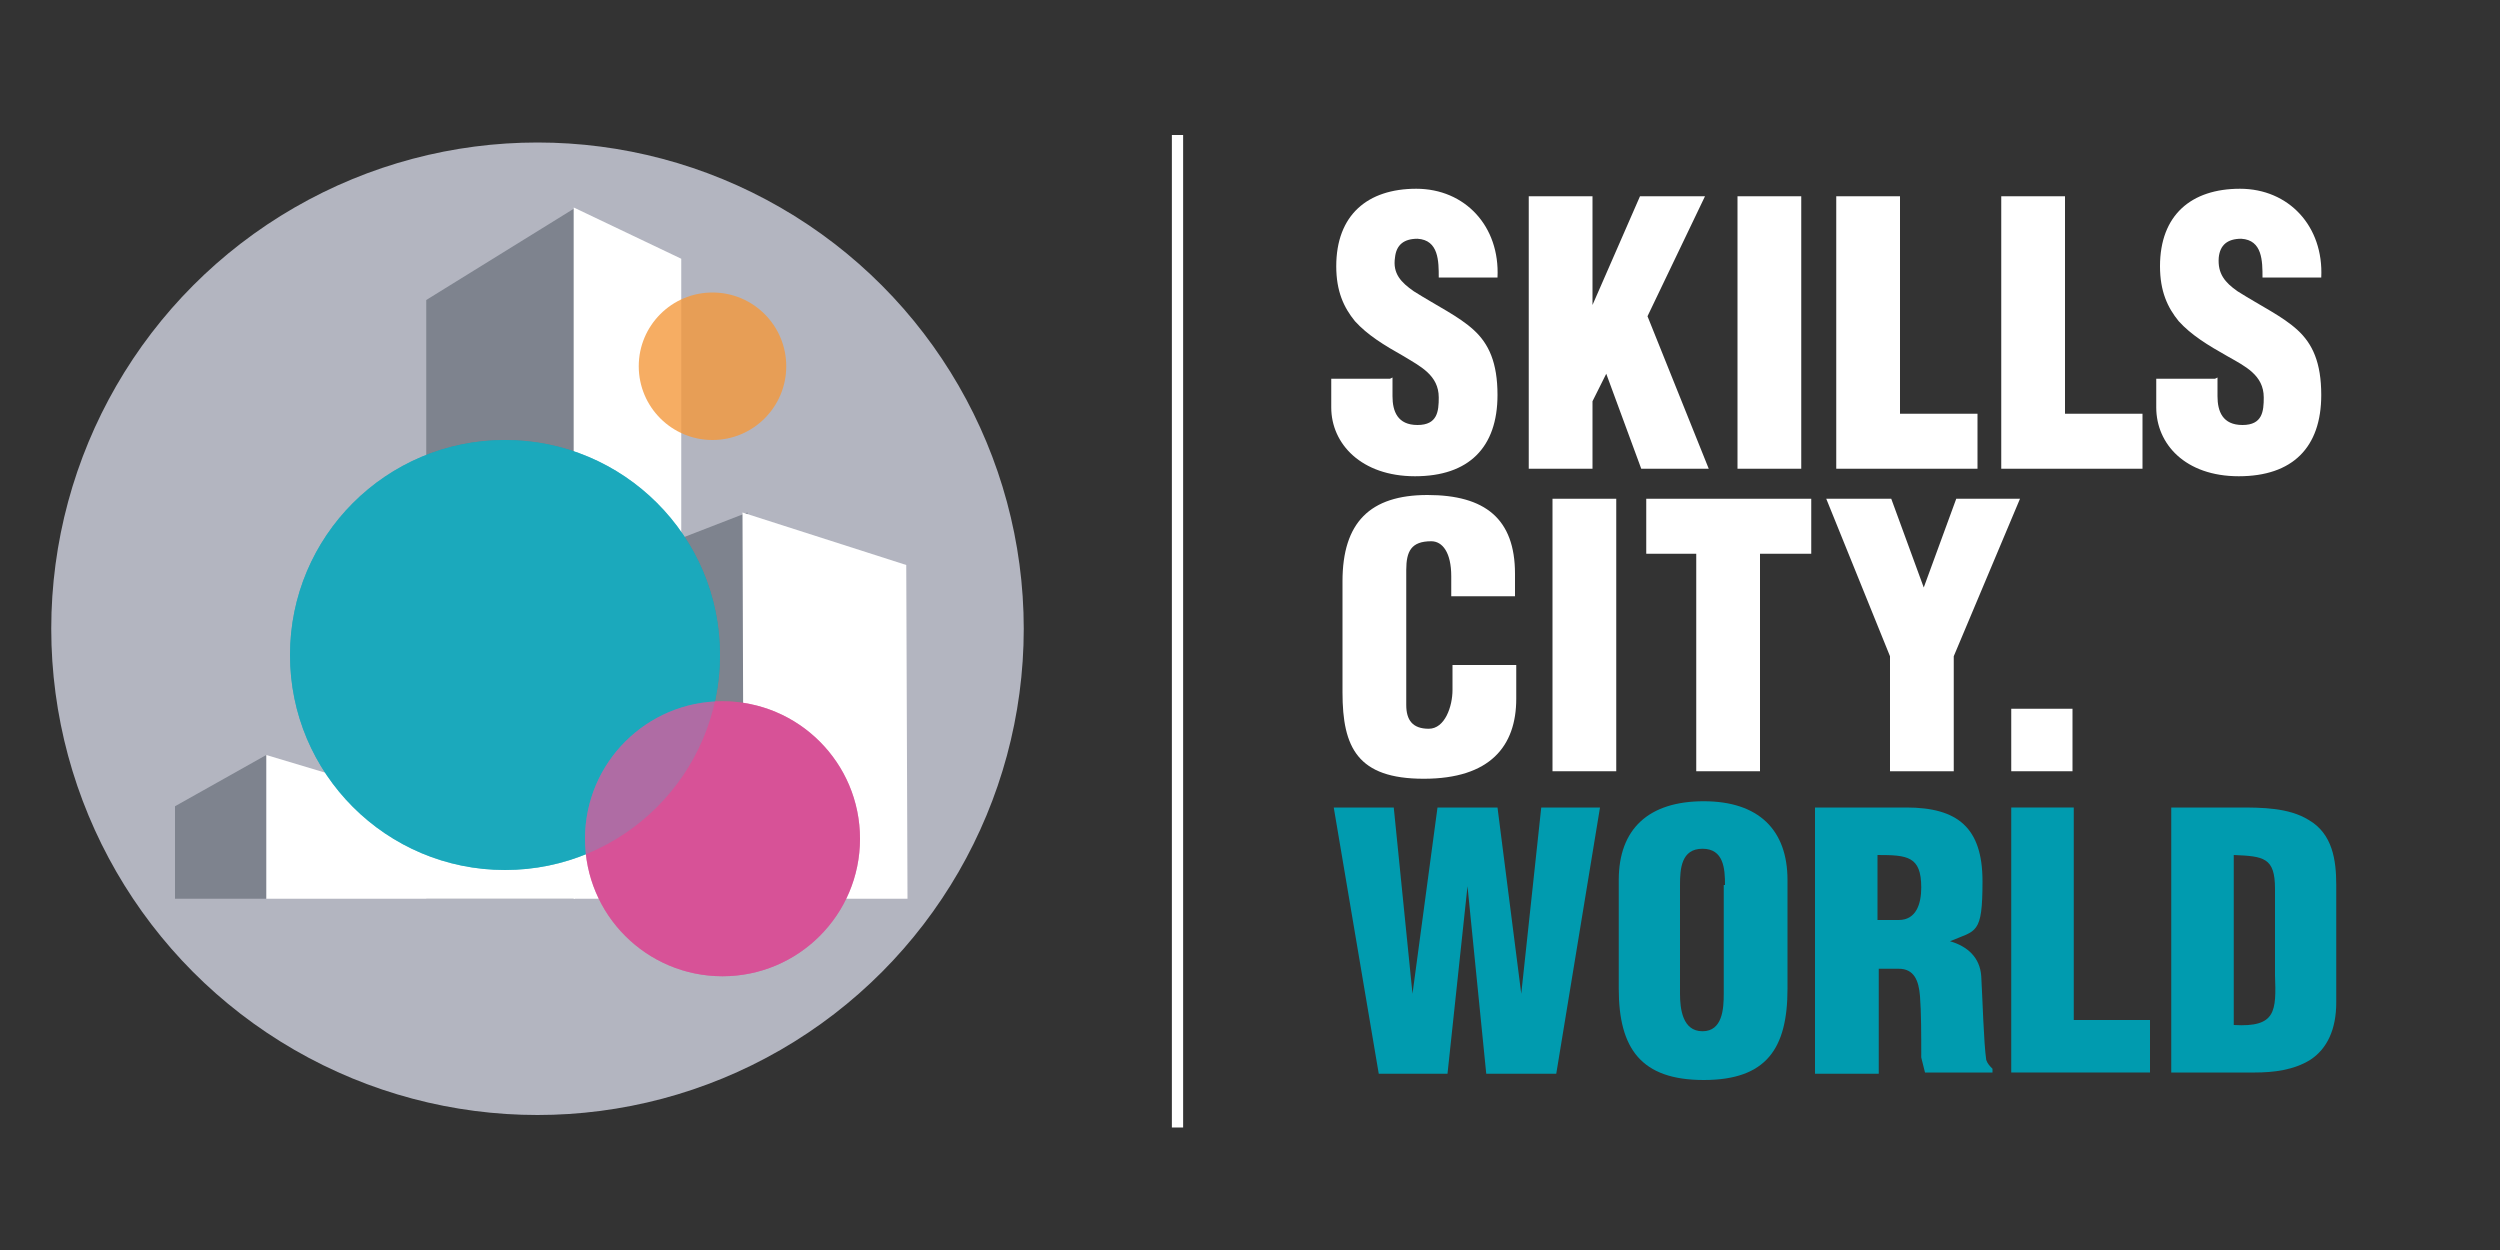 <?xml version="1.0" encoding="UTF-8"?>
<svg xmlns="http://www.w3.org/2000/svg" version="1.1" viewBox="0 0 200 100">
  <rect x="0" y="0" width="200" height="100" fill="#333333" stroke="none"/>
  <!-- Generator: Adobe Illustrator 30.0.0, SVG Export Plug-In . SVG Version: 2.1.1 Build 123)  -->
  <defs>
    <style>
      .st0 {
        fill: #f3983c;
        opacity: .8;
      }

      .st0, .st1, .st2, .st3, .st4, .st5, .st6 {
        isolation: isolate;
      }

      .st2 {
        fill: #d75096;
      }

      .st2, .st4 {
        mix-blend-mode: multiply;
      }

      .st7 {
        fill: none;
        stroke: #fff;
        stroke-miterlimit: 10;
        stroke-width: .9px;
      }

      .st8 {
        fill: #fff;
      }

      .st3 {
        fill: #030e19;
        opacity: .3;
      }

      .st4, .st9 {
        fill: #009baf;
      }

      .st5 {
        fill: #d95599;
      }

      .st5, .st6 {
        opacity: .5;
      }

      .st10 {
        fill: #b3b5c0;
      }

      .st6 {
        fill: #36b9ca;
      }
    </style>
  </defs>
  <g class="st1">
    <g id="Ebene_1">
      <circle class="st10" cx="43" cy="50.3" r="38.9"/>
      <polygon class="st3" points="45.9 71.9 34.1 71.9 34.1 24 45.9 16.7 45.9 71.9"/>
      <polygon class="st8" points="54.5 71.9 45.9 71.9 45.9 16.6 54.5 20.7 54.5 71.9"/>
      <polygon class="st3" points="59.9 71.9 48.7 71.9 48.7 45.3 59.8 41 59.9 71.9"/>
      <polygon class="st8" points="59.5 71.9 72.6 71.9 72.5 45.2 59.4 41 59.5 71.9"/>
      <polygon class="st8" points="21.3 60.4 46 67.8 46 71.9 21.3 71.9 21.3 60.4"/>
      <polygon class="st3" points="14 64.5 21.3 60.4 21.3 71.9 14 71.9 14 64.5"/>
      <circle class="st0" cx="57" cy="29.3" r="5.9"/>
      <line class="st7" x1="94.2" y1="90.2" x2="94.2" y2="10.8"/>
      <path class="st8" d="M111.4,30.2v1.5c0,1.2.4,2.3,2,2.3s1.7-1.1,1.7-2.2c0-1.8-1.5-2.5-2.8-3.3-1.6-.9-2.9-1.7-3.9-2.8-.9-1.1-1.5-2.4-1.5-4.4,0-4.1,2.5-6.2,6.4-6.2s6.7,3,6.5,7.1h-4.7c0-1.3,0-3-1.7-3.1-1.1,0-1.7.5-1.8,1.5-.2,1.3.5,2,1.5,2.7,1.9,1.2,3.6,2,4.8,3.1,1.2,1.1,1.9,2.6,1.9,5.2,0,4.2-2.3,6.5-6.6,6.5s-6.7-2.6-6.7-5.5v-2.3h4.7,0Z"/>
      <path class="st8" d="M122.3,37.5V15.7h5.1v8.7h0l3.8-8.7h5.2l-4.6,9.6,4.9,12.2h-5.4l-2.8-7.6-1.1,2.2v5.4s-5.1,0-5.1,0Z"/>
      <path class="st8" d="M139,37.5V15.7h5.1v21.8s-5.1,0-5.1,0Z"/>
      <path class="st8" d="M146.9,37.5V15.7h5.1v17.4h6.2v4.4s-11.4,0-11.4,0Z"/>
      <path class="st8" d="M160.1,37.5V15.7h5.1v17.4h6.2v4.4s-11.4,0-11.4,0Z"/>
      <path class="st8" d="M177.4,30.2v1.5c0,1.2.4,2.3,2,2.3s1.7-1.1,1.7-2.2c0-1.8-1.5-2.5-2.9-3.3-1.6-.9-2.9-1.7-3.9-2.8-.9-1.1-1.5-2.4-1.5-4.4,0-4.1,2.5-6.2,6.4-6.2s6.7,3,6.5,7.1h-4.7c0-1.3,0-3-1.7-3.1-1.1,0-1.7.5-1.8,1.5-.1,1.3.5,2,1.5,2.7,1.9,1.2,3.6,2,4.8,3.1,1.2,1.1,1.9,2.6,1.9,5.2,0,4.2-2.3,6.5-6.6,6.5s-6.6-2.6-6.6-5.5v-2.3h4.7,0Z"/>
      <path class="st8" d="M116.1,47.5v-1.4c0-1.9-.7-2.8-1.6-2.8-1.6,0-2,.8-2,2.3v10.8c0,1.2.5,1.9,1.8,1.9s1.9-1.8,1.9-3.1v-2h5.1v2.7c0,3.8-2.1,6.4-7.4,6.4s-6.5-2.5-6.5-6.9v-8.9c0-4.7,2.2-6.9,6.8-6.9s7,1.9,7,6.3v1.8h-5.1Z"/>
      <path class="st8" d="M124.2,61.7v-21.8h5.1v21.8h-5.1Z"/>
      <path class="st8" d="M131.7,39.9h13.2v4.4h-4.1v17.4h-5.1v-17.4h-4v-4.4h0Z"/>
      <path class="st8" d="M153.9,47h0l2.6-7.1h5.1l-5.3,12.6v9.2h-5.1v-9.2l-5.1-12.6h5.2l2.6,7.1h0Z"/>
      <path class="st8" d="M160.9,61.7v-5h4.9v5h-4.9Z"/>
      <path class="st9" d="M121.7,79.5h0l1.6-14.9h4.7l-3.5,21.3h-5.6l-1.5-15h0l-1.6,15h-5.5l-3.6-21.3h4.8l1.5,14.9h0c0,0,2-14.9,2-14.9h4.8l1.9,14.9h0Z"/>
      <path class="st9" d="M143,79.1c0,4.8-1.7,7.3-6.7,7.3s-6.8-2.5-6.8-7.3v-8.7c0-4.1,2.4-6.3,6.8-6.3s6.7,2.3,6.7,6.3v8.7ZM138,70.8c0-1.3-.1-2.9-1.8-2.9s-1.8,1.6-1.8,2.9v8.7c0,1.2.2,3,1.8,3s1.7-1.8,1.7-3v-8.7h0Z"/>
      <path class="st9" d="M150.2,85.9h-5v-21.3h7.3c4.1,0,6.1,1.6,6.1,5.9s-.5,3.9-2.6,4.8h0c1.4.4,2.4,1.3,2.5,2.8.1,1.7.2,5.4.4,6.7.1.3.3.5.5.7v.3h-5.4c-.1-.4-.2-.8-.3-1.2,0-1.9,0-3.6-.1-4.9s-.5-2.2-1.7-2.2h-1.6v8.4h0ZM150.2,73.6h1.7c1.4,0,1.8-1.3,1.8-2.6,0-2.5-1.1-2.6-3.5-2.6v5.2h0Z"/>
      <path class="st9" d="M160.9,85.9v-21.3h5v17h6.1v4.2h-11.1Z"/>
      <path class="st9" d="M173.7,85.9v-21.3h5.4c1.8,0,4,0,5.6,1,1.9,1.1,2.2,3.2,2.2,5.2v9.4c0,2.1-.7,3.7-2.1,4.6-1.3.8-2.9,1-4.4,1h-6.7ZM178.7,82c3.4.2,3.4-1.1,3.3-4v-6.9c0-2.5-.9-2.6-3.3-2.7v13.6Z"/>
      <circle class="st4" cx="40.4" cy="52.4" r="17.2"/>
      <circle class="st2" cx="57.8" cy="67.1" r="11"/>
      <circle class="st6" cx="40.4" cy="52.4" r="17.2"/>
      <circle class="st5" cx="57.8" cy="67.1" r="11"/>
    </g>
  </g>
</svg>